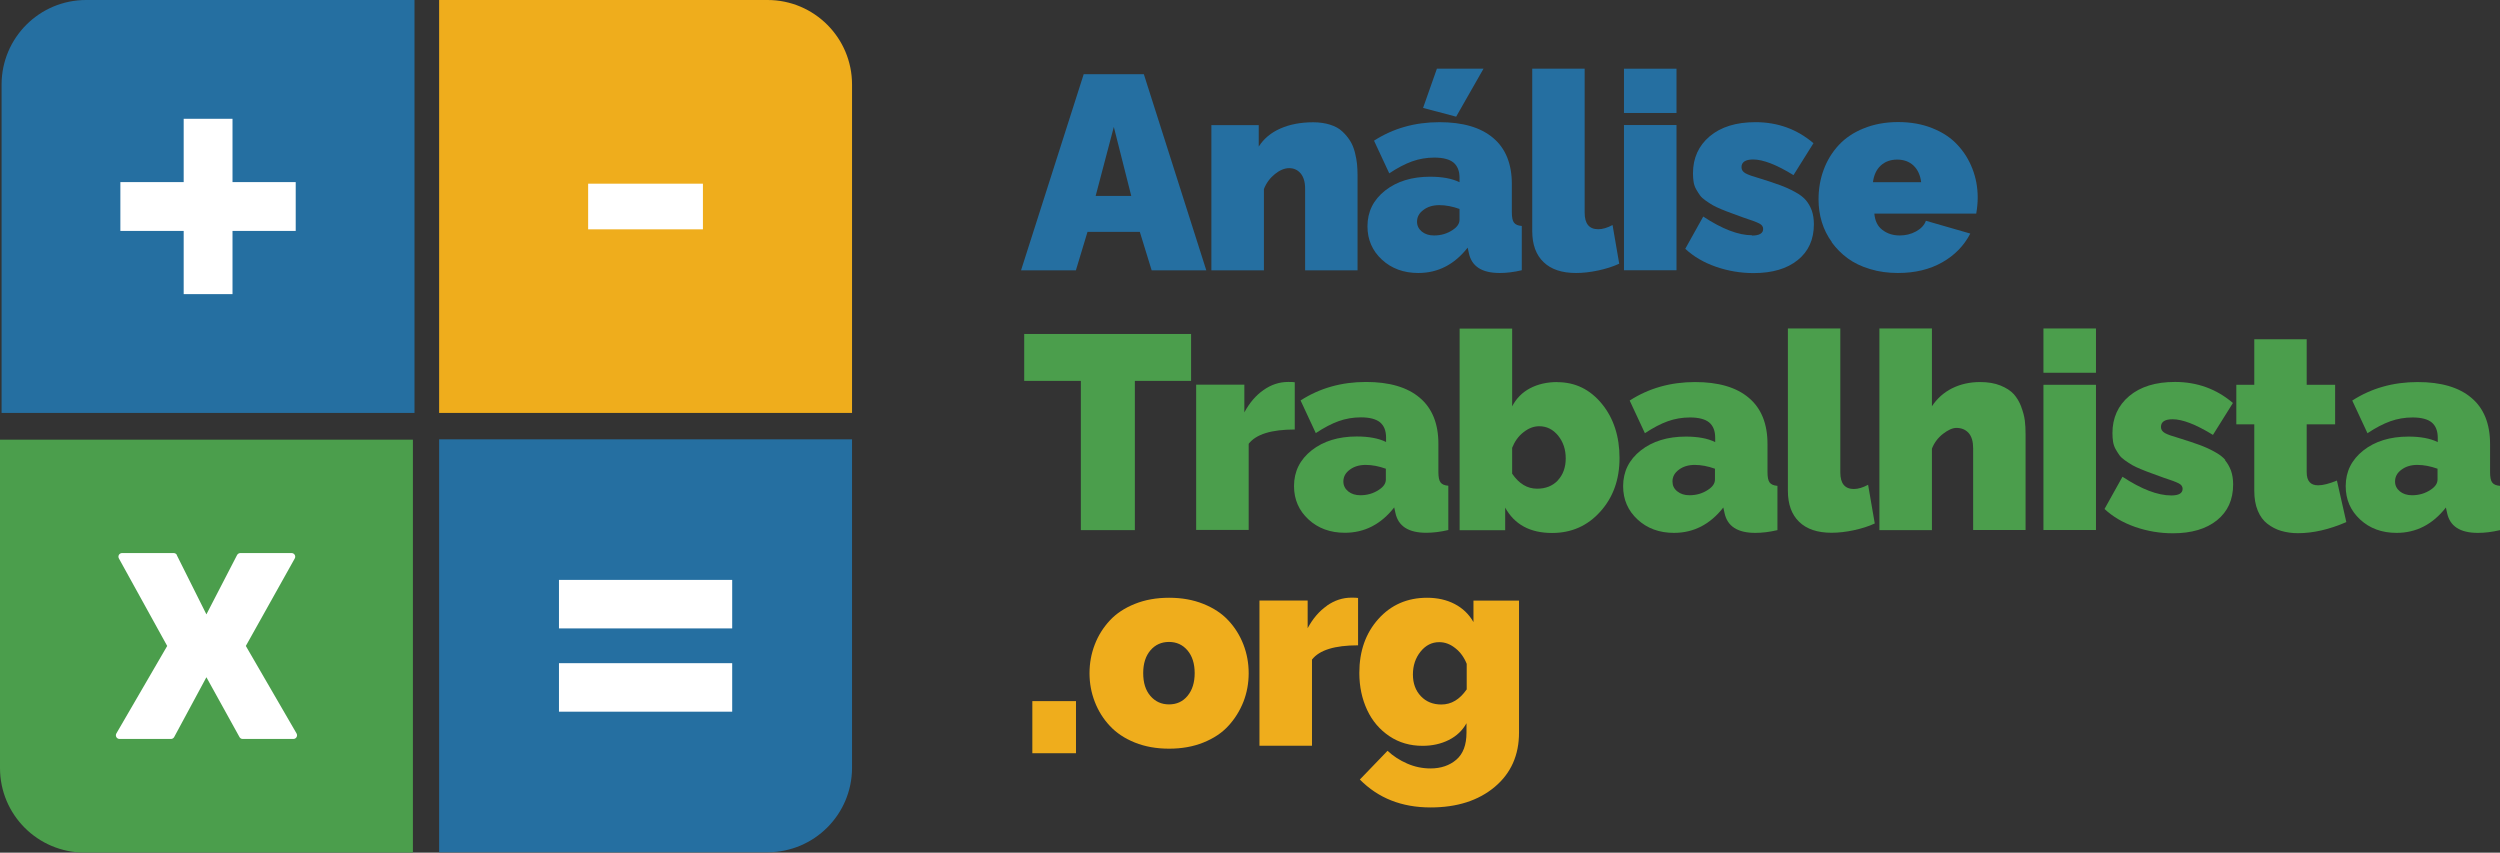 <?xml version="1.0" encoding="UTF-8"?>
<svg id="Camada_2" data-name="Camada 2" xmlns="http://www.w3.org/2000/svg" viewBox="0 0 236.55 80.68">
  <rect x="0" y="0" width="236.55" height="80.68" fill="#333333" stroke="none"/>
  <defs>
    <style>
      .cls-1 {
        fill: none;
      }

      .cls-1, .cls-2, .cls-3, .cls-4, .cls-5 {
        stroke-width: 0px;
      }

      .cls-2 {
        fill: #256fa1;
      }

      .cls-3 {
        fill: #efad1c;
      }

      .cls-4 {
        fill: #fff;
      }

      .cls-5 {
        fill: #4b9e4c;
      }
    </style>
  </defs>
  <g id="Camada_1-2" data-name="Camada 1">
    <g>
      <path class="cls-2" d="M8.15,0h31.07v39.07H.15V8C.15,3.58,3.73,0,8.15,0Z"/>
      <polygon class="cls-4" points="27.98 17.23 22 17.23 22 11.24 17.38 11.24 17.38 17.23 11.39 17.23 11.39 21.85 17.38 21.85 17.38 27.83 22 27.83 22 21.85 27.98 21.85 27.98 17.23"/>
      <path class="cls-3" d="M41.55,0h31.07c4.42,0,8,3.58,8,8v31.07h-39.07V0h0Z"/>
      <path class="cls-4" d="M66.51,17.38v4.32h-10.86v-4.32h10.86Z"/>
      <path class="cls-5" d="M0,41.6h39.07v39.07H8c-4.42,0-8-3.58-8-8v-31.07h0Z"/>
      <path class="cls-4" d="M16.73,52.53l2.8,5.6,2.9-5.61c.06-.11.18-.19.31-.19h4.85c.26,0,.43.28.3.51l-4.63,8.28,4.8,8.28c.13.23-.03.52-.3.52h-4.8c-.13,0-.24-.07-.3-.18l-3.13-5.66-3.05,5.66c-.06.11-.18.18-.3.18h-4.87c-.27,0-.43-.29-.3-.52l4.81-8.28-4.57-8.28c-.13-.23.04-.51.3-.51h4.88c.13,0,.25.07.31.19Z"/>
      <path class="cls-2" d="M41.55,41.57h39.07v31.07c0,4.42-3.58,8-8,8h-31.07v-39.07h0Z"/>
      <path class="cls-4" d="M52.89,59.46v-4.59h16.39v4.59h-16.39ZM52.89,67.34v-4.59h16.39v4.59h-16.39Z"/>
      <g>
        <path class="cls-1" d="M110.61,60.75c-.72,0-1.31.27-1.76.8s-.68,1.25-.68,2.15.23,1.62.68,2.16c.46.54,1.04.8,1.76.8s1.3-.27,1.75-.8c.45-.54.68-1.25.68-2.16s-.23-1.62-.68-2.15c-.45-.53-1.03-.8-1.75-.8Z"/>
        <path class="cls-1" d="M134.69,19.86c-.4.3-.61.67-.61,1.12,0,.37.15.69.45.93.3.25.69.37,1.16.37.65,0,1.24-.17,1.76-.52.43-.28.65-.6.65-.97v-1.02c-.67-.24-1.31-.36-1.91-.36s-1.1.15-1.5.45Z"/>
        <path class="cls-1" d="M127.72,44.44c-.4.3-.61.67-.61,1.12,0,.38.15.69.45.93.3.25.69.37,1.16.37.65,0,1.24-.17,1.76-.52.43-.28.65-.6.65-.97v-1.02c-.67-.24-1.31-.36-1.91-.36s-1.1.15-1.5.45Z"/>
        <polygon class="cls-1" points="105.39 12.01 103.66 18.54 107.03 18.54 105.39 12.01"/>
        <path class="cls-1" d="M158.86,44.44c-.4.3-.61.67-.61,1.12,0,.38.15.69.45.93s.69.37,1.16.37c.65,0,1.24-.17,1.76-.52.43-.28.65-.6.65-.97v-1.02c-.67-.24-1.31-.36-1.91-.36s-1.1.15-1.5.45Z"/>
        <path class="cls-1" d="M136.18,60.75c-.7,0-1.29.3-1.77.9-.48.6-.72,1.32-.72,2.16s.25,1.53.75,2.05c.5.53,1.15.79,1.94.79.94,0,1.74-.47,2.39-1.42v-2.45c-.25-.62-.61-1.12-1.09-1.49-.48-.37-.98-.56-1.51-.56Z"/>
        <path class="cls-1" d="M227.23,44.44c-.4.3-.61.67-.61,1.12,0,.38.15.69.45.93.3.25.69.37,1.16.37.65,0,1.24-.17,1.76-.52.43-.28.65-.6.65-.97v-1.02c-.67-.24-1.31-.36-1.91-.36s-1.1.15-1.5.45Z"/>
        <path class="cls-1" d="M145.65,40.33c-.52,0-1.02.19-1.49.57-.48.38-.83.87-1.07,1.47v2.45c.65.94,1.43,1.42,2.36,1.42.81,0,1.46-.26,1.97-.79s.75-1.22.75-2.08-.24-1.56-.72-2.15-1.08-.89-1.79-.89Z"/>
        <path class="cls-1" d="M181.06,15.67c-.4-.38-.92-.57-1.55-.57s-1.15.19-1.56.57-.65.91-.73,1.57h4.56c-.08-.66-.32-1.19-.72-1.57Z"/>
        <path class="cls-2" d="M102.9,21.94h4.95l1.12,3.64h5.17l-5.91-18.56h-5.69l-5.93,18.56h5.19l1.1-3.64ZM105.39,12.01l1.65,6.53h-3.37l1.72-6.53Z"/>
        <path class="cls-2" d="M119.6,17.87c.22-.56.57-1.03,1.03-1.4s.92-.56,1.35-.56.8.16,1.08.49.43.81.43,1.45v7.73h4.96v-9.05c0-.36-.02-.7-.05-1.02-.03-.32-.1-.69-.2-1.09-.1-.4-.25-.77-.45-1.09s-.45-.62-.74-.89c-.29-.28-.68-.49-1.15-.64-.47-.15-1.01-.23-1.6-.23-1.19,0-2.23.2-3.11.59-.89.39-1.57.96-2.05,1.71v-2.03h-4.48v13.74h4.97v-7.71Z"/>
        <polygon class="cls-2" points="140.37 6.5 135.96 6.5 134.65 10.21 137.78 11.04 140.37 6.5"/>
        <path class="cls-2" d="M135.33,16.72c-1.74,0-3.16.44-4.27,1.31-1.11.88-1.67,2-1.67,3.38,0,1.27.46,2.32,1.37,3.16.91.84,2.06,1.26,3.44,1.26,1.86,0,3.42-.8,4.67-2.4l.11.5c.26,1.27,1.23,1.9,2.92,1.9.63,0,1.33-.08,2.09-.26v-4.19c-.36-.03-.6-.13-.74-.32-.14-.19-.2-.51-.2-.98v-2.67c0-1.91-.59-3.37-1.77-4.36-1.18-1-2.88-1.49-5.08-1.49-2.31,0-4.38.58-6.19,1.75l1.44,3.09c.77-.51,1.49-.89,2.16-1.13s1.37-.36,2.11-.36c.82,0,1.43.16,1.81.47.38.32.57.8.57,1.44v.42c-.71-.35-1.64-.52-2.77-.52ZM138.1,20.79c0,.37-.22.69-.65.97-.52.35-1.11.52-1.76.52-.47,0-.85-.12-1.16-.37-.3-.25-.45-.56-.45-.93,0-.45.2-.82.61-1.12.4-.3.9-.45,1.5-.45s1.24.12,1.91.36v1.02Z"/>
        <path class="cls-2" d="M149.12,25.83c.66,0,1.37-.08,2.11-.24.74-.16,1.41-.37,1.98-.64l-.63-3.66c-.48.26-.94.4-1.35.4-.86,0-1.29-.52-1.29-1.57V6.5h-4.96v15.36c0,1.28.36,2.26,1.07,2.94.71.69,1.74,1.03,3.06,1.03Z"/>
        <rect class="cls-2" x="153.66" y="6.5" width="4.97" height="4.19"/>
        <rect class="cls-2" x="153.66" y="11.83" width="4.97" height="13.74"/>
        <path class="cls-2" d="M165.78,22.26c-1.29,0-2.83-.59-4.62-1.77l-1.7,3.05c.78.73,1.75,1.3,2.9,1.7,1.15.4,2.34.6,3.57.6,1.76,0,3.15-.41,4.17-1.23,1.02-.82,1.53-1.95,1.53-3.39,0-.49-.07-.93-.2-1.3-.14-.37-.32-.7-.56-.98-.24-.28-.58-.54-1.03-.78-.45-.25-.92-.46-1.41-.64-.49-.18-1.12-.39-1.89-.63-.67-.19-1.13-.35-1.38-.49-.25-.14-.38-.33-.38-.58,0-.48.37-.73,1.1-.73.94,0,2.21.49,3.82,1.48l1.89-3.02c-1.56-1.33-3.39-1.99-5.49-1.99-1.83,0-3.27.45-4.33,1.34-1.05.89-1.58,2.06-1.58,3.5,0,.3.02.57.06.82.04.25.12.48.24.69.12.21.24.4.36.57s.3.33.54.5c.24.17.46.31.66.43.2.12.49.25.85.4.37.15.69.28.98.38.28.11.67.25,1.15.42.69.22,1.16.4,1.42.53.26.13.38.3.38.52,0,.42-.36.63-1.07.63Z"/>
        <path class="cls-2" d="M173.32,22.93c.43.58.93,1.09,1.52,1.52.59.43,1.29.77,2.11,1.01.81.25,1.69.37,2.64.37,1.62,0,3.01-.34,4.19-1.01,1.18-.67,2.06-1.58,2.65-2.72l-4.2-1.21c-.15.42-.47.75-.94,1.01-.48.26-.99.38-1.54.38-.63,0-1.17-.17-1.63-.52-.46-.34-.71-.86-.77-1.55h9.64c.09-.51.14-1.02.14-1.52,0-.96-.17-1.87-.5-2.72-.33-.85-.8-1.61-1.42-2.27-.61-.66-1.4-1.18-2.37-1.57-.97-.39-2.05-.58-3.24-.58s-2.27.2-3.24.59c-.97.39-1.76.92-2.38,1.59-.62.67-1.1,1.45-1.42,2.32-.33.88-.49,1.82-.49,2.82,0,.74.1,1.45.31,2.14.21.69.53,1.32.95,1.9ZM177.95,15.67c.41-.38.93-.57,1.56-.57s1.15.19,1.55.57.64.91.72,1.57h-4.56c.08-.66.32-1.19.73-1.57Z"/>
        <polygon class="cls-5" points="107.38 50.16 107.38 36.04 112.7 36.04 112.7 31.6 96.91 31.6 96.91 36.04 102.27 36.04 102.27 50.16 107.38 50.16"/>
        <path class="cls-5" d="M122.51,36.17c-.08-.02-.29-.03-.62-.03-.83,0-1.6.25-2.33.76-.73.51-1.33,1.21-1.82,2.12v-2.62h-4.56v13.74h4.97v-8.15c.7-.9,2.15-1.35,4.36-1.35v-4.48Z"/>
        <path class="cls-5" d="M124.5,40.98c.77-.51,1.49-.89,2.16-1.13s1.37-.36,2.11-.36c.82,0,1.43.16,1.81.47.38.32.57.8.57,1.44v.42c-.71-.35-1.64-.52-2.77-.52-1.74,0-3.16.44-4.27,1.31-1.11.88-1.67,2-1.67,3.38,0,1.27.46,2.32,1.37,3.16.91.84,2.06,1.26,3.44,1.26,1.86,0,3.42-.8,4.67-2.4l.11.5c.26,1.27,1.23,1.9,2.92,1.9.63,0,1.33-.08,2.09-.26v-4.19c-.36-.03-.6-.13-.74-.32-.14-.19-.2-.51-.2-.98v-2.67c0-1.91-.59-3.37-1.77-4.36-1.18-1-2.88-1.49-5.08-1.49-2.31,0-4.38.58-6.19,1.75l1.44,3.09ZM131.13,45.37c0,.37-.22.69-.65.97-.52.35-1.11.52-1.76.52-.47,0-.85-.12-1.16-.37-.3-.25-.45-.56-.45-.93,0-.45.2-.82.61-1.12.4-.3.9-.45,1.5-.45s1.24.12,1.91.36v1.02Z"/>
        <path class="cls-5" d="M147.37,36.15c-1,0-1.86.2-2.6.59-.74.39-1.3.96-1.69,1.71v-7.36h-4.97v19.08h4.31v-2.14c.88,1.6,2.36,2.4,4.44,2.4,1.83,0,3.35-.67,4.56-2.02,1.21-1.34,1.82-3.03,1.82-5.07s-.56-3.78-1.68-5.14-2.52-2.04-4.21-2.04ZM147.41,45.45c-.5.53-1.16.79-1.97.79-.93,0-1.71-.47-2.36-1.42v-2.45c.24-.6.59-1.1,1.07-1.47.48-.38.97-.57,1.49-.57.71,0,1.31.3,1.79.89s.72,1.31.72,2.15-.25,1.55-.75,2.08Z"/>
        <path class="cls-5" d="M167.24,44.67v-2.67c0-1.91-.59-3.37-1.77-4.36-1.18-1-2.88-1.49-5.08-1.49-2.31,0-4.38.58-6.19,1.75l1.44,3.09c.77-.51,1.49-.89,2.16-1.13s1.37-.36,2.11-.36c.82,0,1.43.16,1.81.47.38.32.57.8.57,1.44v.42c-.71-.35-1.64-.52-2.77-.52-1.74,0-3.16.44-4.27,1.31-1.11.88-1.67,2-1.67,3.38,0,1.27.46,2.32,1.37,3.16.91.84,2.06,1.26,3.44,1.26,1.86,0,3.42-.8,4.67-2.4l.11.5c.26,1.27,1.23,1.9,2.92,1.9.63,0,1.33-.08,2.09-.26v-4.19c-.36-.03-.6-.13-.74-.32-.14-.19-.2-.51-.2-.98ZM162.27,45.37c0,.37-.22.69-.65.97-.52.35-1.11.52-1.76.52-.47,0-.85-.12-1.16-.37s-.45-.56-.45-.93c0-.45.2-.82.61-1.12.4-.3.9-.45,1.5-.45s1.24.12,1.91.36v1.02Z"/>
        <path class="cls-5" d="M175.42,46.27c-.86,0-1.29-.52-1.29-1.57v-13.62h-4.96v15.36c0,1.28.36,2.26,1.07,2.94.71.69,1.74,1.03,3.06,1.03.66,0,1.37-.08,2.11-.24.74-.16,1.41-.37,1.98-.64l-.63-3.66c-.48.26-.94.4-1.35.4Z"/>
        <path class="cls-5" d="M191.26,38.51c-.18-.48-.42-.88-.71-1.21-.3-.33-.72-.6-1.26-.82-.54-.22-1.19-.33-1.93-.33-.98,0-1.86.2-2.65.59-.79.4-1.42.96-1.91,1.7v-7.36h-4.97v19.08h4.97v-7.71c.22-.56.57-1.03,1.05-1.4.48-.37.9-.56,1.26-.56.49,0,.87.16,1.16.48.29.32.43.81.43,1.45v7.73h4.96v-9.05c0-.48-.02-.91-.07-1.3-.05-.39-.16-.83-.34-1.3Z"/>
        <rect class="cls-5" x="193.35" y="31.08" width="4.97" height="4.19"/>
        <rect class="cls-5" x="193.35" y="36.41" width="4.97" height="13.74"/>
        <path class="cls-5" d="M210.56,43.52c-.24-.28-.58-.54-1.03-.78-.45-.25-.92-.46-1.41-.64-.49-.18-1.12-.39-1.89-.63-.67-.19-1.13-.35-1.38-.49-.25-.14-.38-.33-.38-.58,0-.49.37-.73,1.1-.73.94,0,2.21.49,3.82,1.48l1.89-3.02c-1.56-1.33-3.39-1.99-5.49-1.99-1.83,0-3.27.45-4.33,1.34-1.05.89-1.58,2.06-1.58,3.5,0,.3.02.57.06.82.04.25.12.48.24.7.12.21.24.4.36.57s.3.33.54.5c.24.17.46.31.66.43.2.12.49.25.85.4.37.15.69.28.98.38.28.11.67.25,1.15.42.69.22,1.16.4,1.42.53.26.13.38.3.38.52,0,.42-.36.63-1.07.63-1.29,0-2.83-.59-4.62-1.77l-1.7,3.05c.78.73,1.75,1.3,2.9,1.7,1.15.4,2.34.6,3.57.6,1.76,0,3.15-.41,4.17-1.23,1.02-.82,1.53-1.95,1.53-3.39,0-.49-.07-.93-.2-1.3-.14-.37-.32-.7-.56-.98Z"/>
        <path class="cls-5" d="M219.33,45.92c-.71,0-1.07-.41-1.07-1.23v-4.54h2.69v-3.74h-2.69v-4.31h-4.96v4.31h-1.7v3.74h1.7v6.29c0,.72.11,1.35.33,1.88.22.53.52.94.91,1.24.39.3.82.53,1.3.67s1.01.22,1.6.22c1.43,0,2.95-.35,4.57-1.05l-.89-3.93c-.73.3-1.32.45-1.77.45Z"/>
        <path class="cls-5" d="M235.81,45.65c-.14-.19-.2-.51-.2-.98v-2.67c0-1.91-.59-3.37-1.77-4.36-1.18-1-2.88-1.49-5.08-1.49-2.31,0-4.38.58-6.19,1.75l1.44,3.09c.77-.51,1.49-.89,2.16-1.13s1.37-.36,2.11-.36c.82,0,1.43.16,1.81.47.38.32.57.8.57,1.44v.42c-.71-.35-1.64-.52-2.77-.52-1.74,0-3.16.44-4.27,1.31-1.11.88-1.67,2-1.67,3.38,0,1.27.46,2.32,1.37,3.16.91.84,2.06,1.26,3.44,1.26,1.86,0,3.42-.8,4.67-2.4l.11.5c.26,1.27,1.23,1.9,2.92,1.9.63,0,1.33-.08,2.09-.26v-4.19c-.36-.03-.6-.13-.74-.32ZM230.64,45.37c0,.37-.22.69-.65.97-.52.35-1.11.52-1.76.52-.47,0-.85-.12-1.16-.37-.3-.25-.45-.56-.45-.93,0-.45.2-.82.61-1.12.4-.3.9-.45,1.5-.45s1.24.12,1.91.36v1.02Z"/>
        <rect class="cls-3" x="97.68" y="66.34" width="4.13" height="4.93"/>
        <path class="cls-3" d="M116.23,58.71c-.61-.66-1.4-1.18-2.37-1.57-.97-.39-2.05-.58-3.24-.58s-2.27.19-3.24.58c-.97.39-1.76.91-2.37,1.57-.61.66-1.09,1.41-1.42,2.27-.33.85-.5,1.76-.5,2.72s.17,1.86.5,2.71c.33.85.8,1.61,1.42,2.27.61.66,1.4,1.19,2.37,1.58.97.39,2.05.58,3.24.58s2.27-.19,3.24-.58c.97-.39,1.76-.91,2.37-1.58.61-.66,1.08-1.42,1.42-2.27.33-.85.5-1.75.5-2.71s-.17-1.87-.5-2.72c-.33-.85-.8-1.61-1.42-2.27ZM112.36,65.85c-.45.54-1.03.8-1.75.8s-1.3-.27-1.76-.8c-.46-.54-.68-1.25-.68-2.16s.23-1.62.68-2.15,1.04-.8,1.76-.8,1.3.27,1.75.8c.45.53.68,1.25.68,2.15s-.23,1.62-.68,2.16Z"/>
        <path class="cls-3" d="M125.55,57.32c-.73.51-1.33,1.21-1.82,2.12v-2.62h-4.56v13.74h4.97v-8.15c.7-.9,2.15-1.35,4.36-1.35v-4.48c-.08-.02-.29-.03-.62-.03-.83,0-1.6.25-2.33.76Z"/>
        <path class="cls-3" d="M139.42,58.86c-.43-.75-1.03-1.32-1.78-1.71s-1.62-.59-2.61-.59c-1.87,0-3.41.67-4.61,2.01-1.2,1.34-1.8,3.04-1.8,5.1,0,1.29.25,2.46.74,3.51.49,1.05,1.2,1.87,2.11,2.48.91.61,1.96.91,3.13.91.91,0,1.74-.18,2.48-.55.74-.37,1.3-.9,1.68-1.59v.89c0,1.16-.32,2.01-.96,2.56-.64.55-1.46.83-2.44.83-.77,0-1.5-.15-2.21-.46s-1.33-.71-1.86-1.21l-2.62,2.72c1.74,1.76,3.96,2.64,6.69,2.64,2.51,0,4.53-.65,6.07-1.94,1.54-1.29,2.3-3.01,2.3-5.14v-12.49h-4.31v2.03ZM138.77,65.24c-.65.94-1.44,1.42-2.39,1.42-.79,0-1.44-.26-1.94-.79-.5-.53-.75-1.21-.75-2.05s.24-1.56.72-2.16c.48-.6,1.07-.9,1.77-.9.53,0,1.03.18,1.51.56.48.37.84.87,1.09,1.49v2.45Z"/>
      </g>
    </g>
  </g>
</svg>